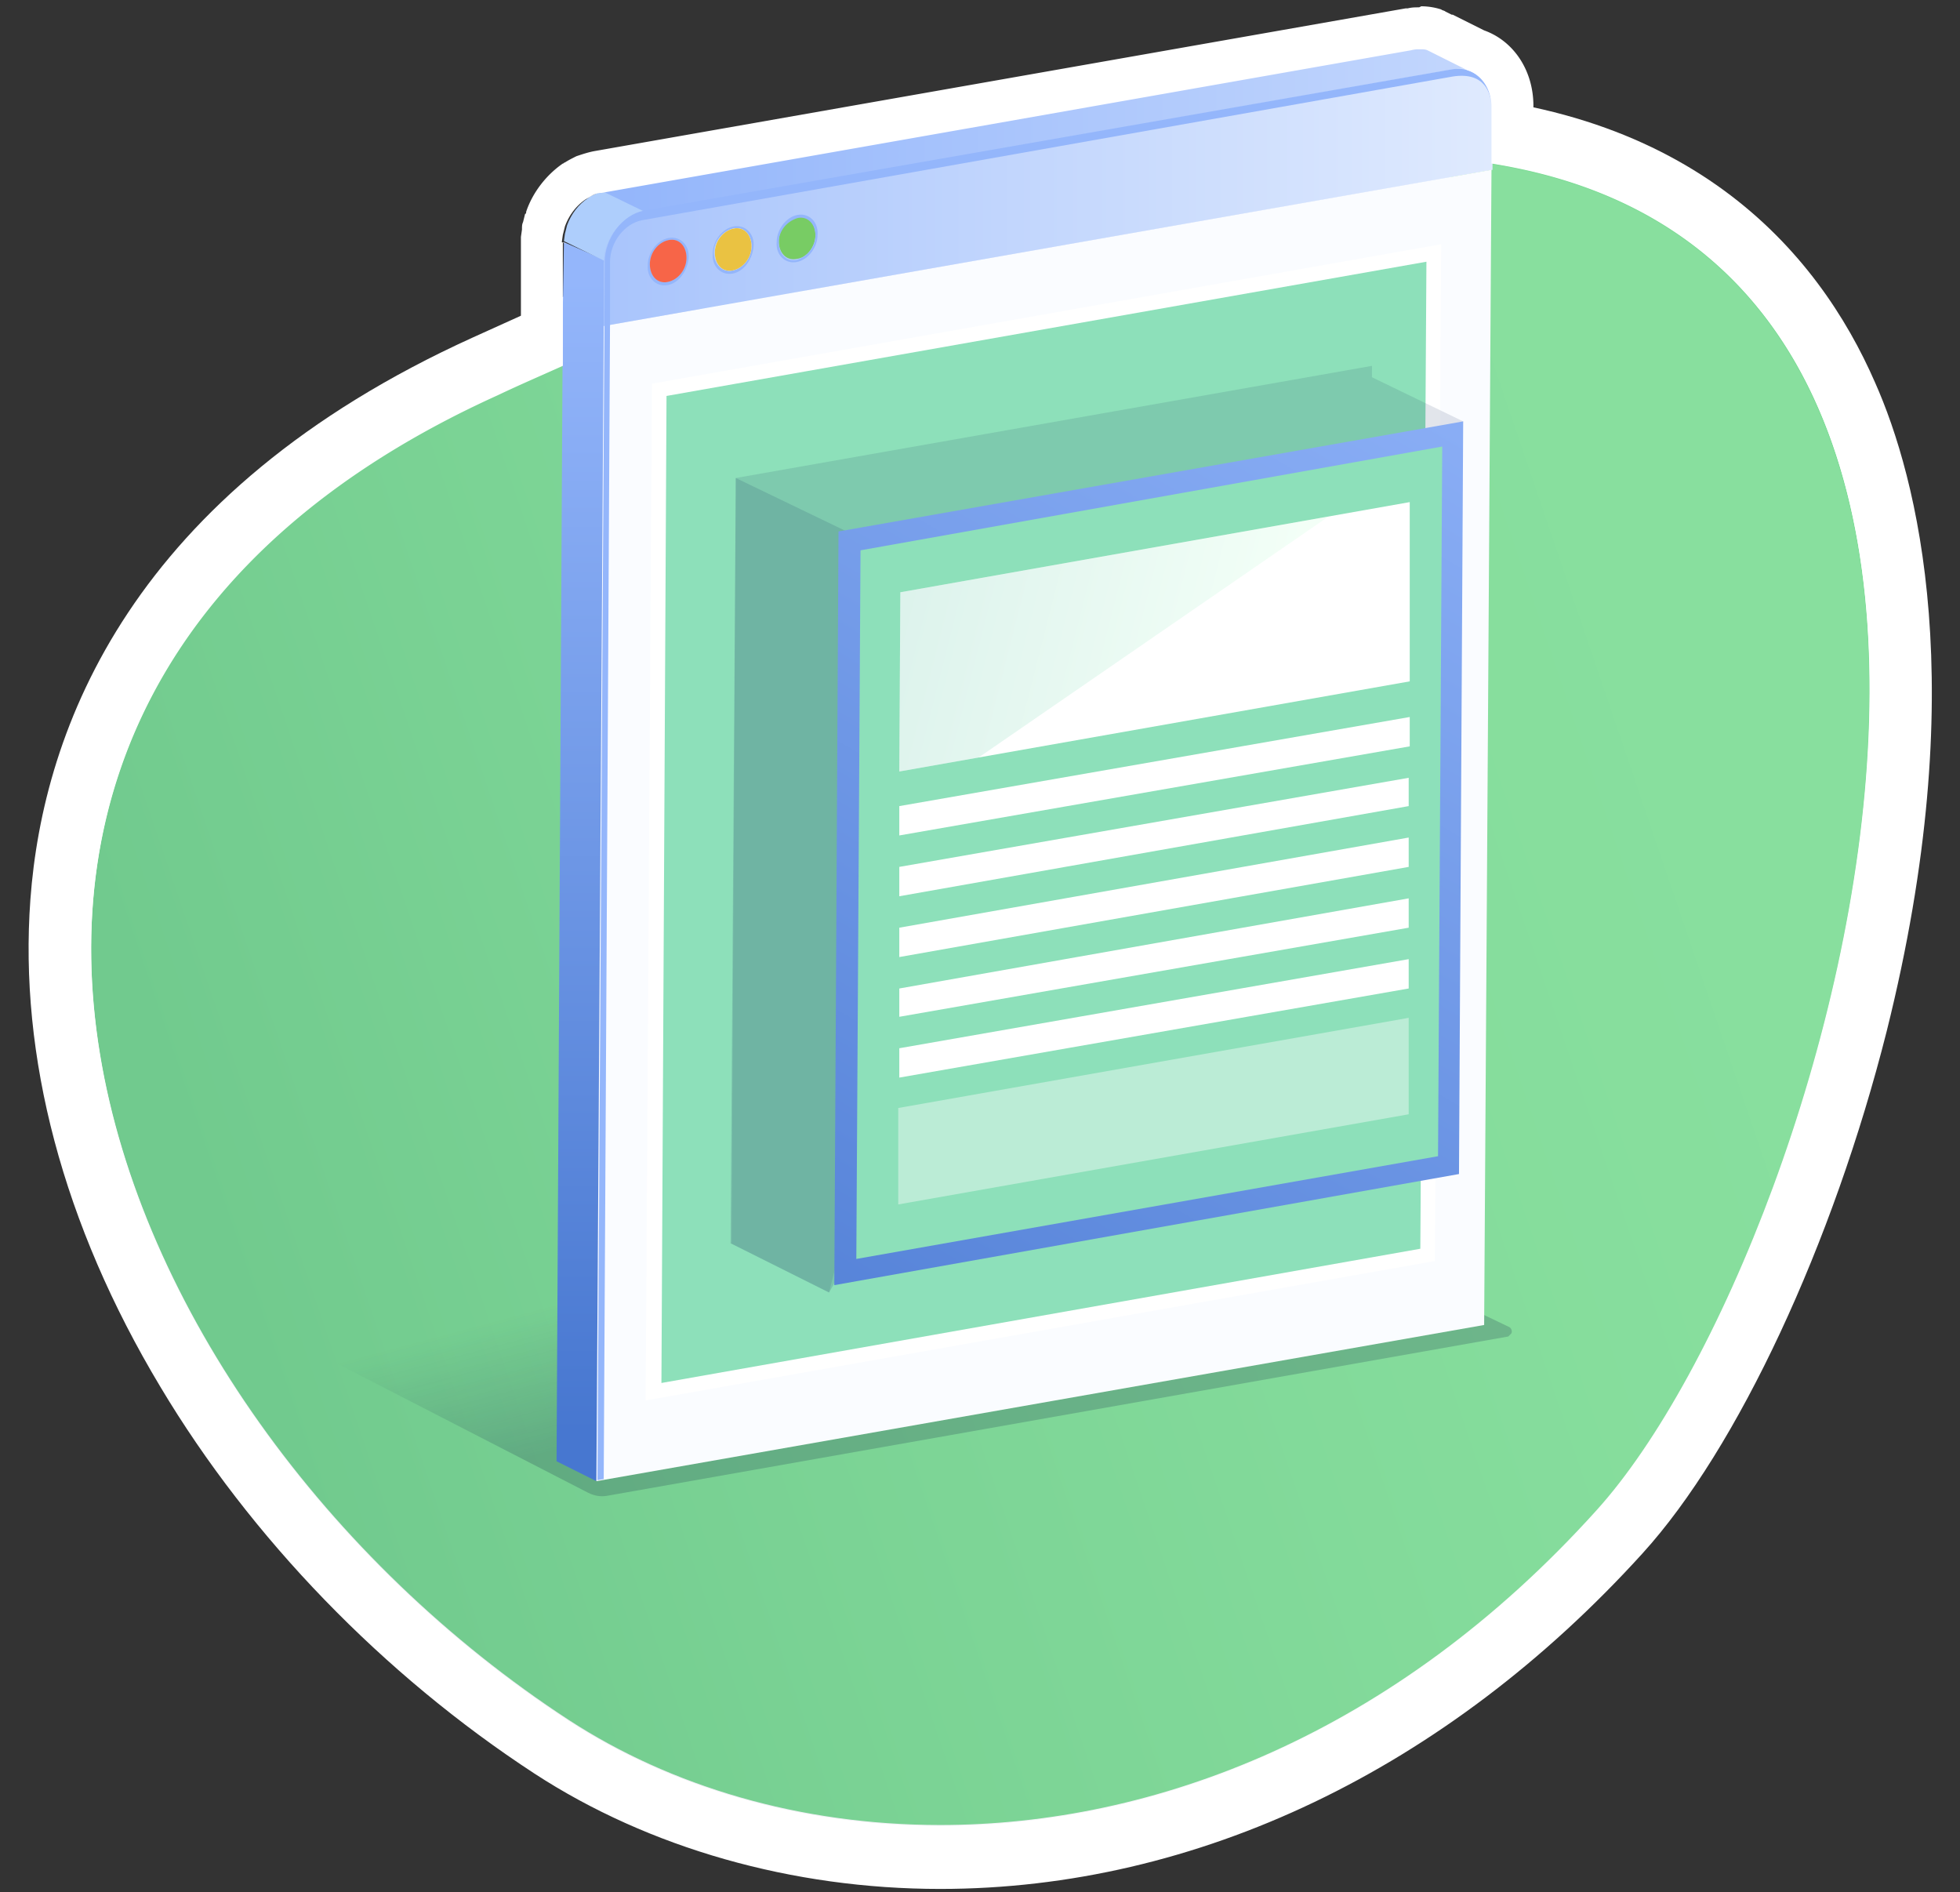 <svg xmlns="http://www.w3.org/2000/svg" xmlns:xlink="http://www.w3.org/1999/xlink" viewBox="0 0 187 180.5"><rect x="0" y="0" width="187" height="180.5" fill="#333333" stroke="none"/><style><![CDATA[.Z{enable-background:new}.a{fill:#94b6fb}]]></style><path d="M89.7 177.2c-13.5 0-26.6-3.7-37.1-10.5-14-9.2-26.4-21.9-34.8-36-8.9-14.9-13-30.4-11.9-44.7C7.1 70.5 15 49.1 46.3 34.9 78 20.6 99.6 11.8 131 11.8h2.1c21 .3 35.9 9.2 43.2 25.9 8.8 20.2 4.4 46.2.9 60-5 19.8-13.8 38.8-22.6 48.5-18.2 20-41.2 31-64.9 31z" fill="#7bdb94"/><path d="M131 14.8h2c71.8.9 42.5 103.7 19.3 129.3-19.3 21.4-42.2 30-62.6 30-13.4 0-25.7-3.7-35.4-10-46-30-71.1-97.4-6.8-126.5C78.2 23.8 99.8 14.8 131 14.8m0-6c-32 0-53.8 8.8-85.9 23.4C12.5 47 4.1 69.5 2.9 85.8c-1.1 15 3.1 31 12.4 46.5 8.6 14.4 21.3 27.5 35.7 36.9 10.9 7.1 24.6 11 38.7 11 24.5 0 48.3-11.4 67-32 9.1-10 18.2-29.6 23.3-49.8 8.2-32.8 2.9-52.9-1.1-61.9-5.4-12.4-17.8-27.3-45.9-27.7h-2z" fill="#fff"/><g opacity=".1"><linearGradient id="A" gradientUnits="userSpaceOnUse" x1="169.982" y1="72.253" x2="21.482" y2="122.753"><stop offset="0" stop-color="#fff"/><stop offset=".097" stop-color="#f9f9fb"/><stop offset=".229" stop-color="#e7eaee"/><stop offset=".38" stop-color="#cbd0da"/><stop offset=".547" stop-color="#a3abbe"/><stop offset=".726" stop-color="#707d9a"/><stop offset=".913" stop-color="#32456e"/><stop offset="1" stop-color="#132858"/></linearGradient><path d="M152.3 144.2c23.2-25.6 52.4-128.4-19.3-129.3-32.3-.4-54.1 8.6-85.5 22.8-64.3 29.1-39.2 96.5 6.8 126.5 24.5 15.9 66 15.3 98-20z" fill="url(#A)"/></g><linearGradient id="B" gradientUnits="userSpaceOnUse" x1="78.596" y1="114.23" x2="83.477" y2="132.444"><stop offset=".17" stop-color="#122549" stop-opacity="0"/><stop offset=".88" stop-color="#122549" stop-opacity=".7"/></linearGradient><path d="M100.3 105.7l43.7 20.9c.2.1.3.4.2.6l-.3.3-86 15.2c-.6.1-1.2 0-1.8-.3l-37.5-19.3 81.7-17.4z" opacity=".3" fill="url(#B)" class="Z"/><linearGradient id="C" gradientUnits="userSpaceOnUse" x1="59.291" y1="58.347" x2="190.359" y2="58.347"><stop offset="0" stop-color="#94b6fb"/><stop offset="1" stop-color="#dfeafe"/></linearGradient><path d="M138.4 14.2V7.9l2.2-1.1-3.7-1.8-.6-.3c-.2-.1-.4-.1-.7-.1h-.7L57.6 18.3l80.2 93.8.6-97.9z" fill="url(#C)"/><linearGradient id="D" gradientUnits="userSpaceOnUse" x1="95.412" y1="26.661" x2="95.412" y2="136.724"><stop offset="0" stop-color="#94b6fb"/><stop offset="1" stop-color="#4777d0"/></linearGradient><path d="M53.8 23.2l-.1 6-.6 110.2 3.8 1.9.5-2.7 80.3-14.1V60.1l-83.9-37z" fill="url(#D)"/><path d="M57.6 18.3h-.1c-.3 0-.5.1-.7.2s-.5.2-.7.4c-.9.6-1.6 1.5-2 2.6l-.2.8-.1.7 76.1 37.1v-6.6L57.6 18.3z" fill="#aecefc"/><linearGradient id="E" gradientUnits="userSpaceOnUse" x1="24.868" y1="18.824" x2="142.34" y2="18.824"><stop offset="0" stop-color="#94b6fb"/><stop offset="1" stop-color="#dfeafe"/></linearGradient><path d="M138.7 6.6c2-.4 3.7 1.2 3.7 3.6v6L57.6 31.1v-6c0-2.3 1.7-4.5 3.7-4.9l77.4-13.6z" fill="url(#E)"/><path d="M63.7 27.2c-1.1.2-2-.7-1.9-1.9 0-1.2.9-2.4 2-2.6s2 .7 1.9 1.9-.9 2.4-2 2.6zm.1-4.3c-1 .3-1.8 1.2-1.8 2.3s.7 1.9 1.7 1.7c1-.3 1.8-1.2 1.8-2.3s-.8-1.9-1.7-1.7m6.1 3.2c-1.1.2-2-.7-1.9-1.9 0-1.2.9-2.4 2-2.6s2 .7 1.9 1.9-.9 2.4-2 2.6zm0-4.3c-1 .3-1.8 1.2-1.8 2.3s.8 1.9 1.7 1.7c1-.3 1.8-1.2 1.8-2.3s-.7-1.9-1.7-1.7" class="a"/><path d="M63.7 26.9c-1 .2-1.7-.6-1.7-1.7s.8-2.1 1.8-2.3 1.7.6 1.7 1.7-.8 2.1-1.8 2.3z" fill="#f76548"/><path d="M76 24.7c-1 .2-1.7-.6-1.7-1.7s.8-2.1 1.8-2.3 1.7.6 1.7 1.7-.8 2.2-1.8 2.3z" fill="#78cc64"/><path d="M76 25c-1.1.2-2-.7-1.9-1.9 0-1.2.9-2.4 2-2.6s2 .7 1.9 1.9c0 1.2-.9 2.4-2 2.6zm.1-4.2c-1 .3-1.8 1.2-1.8 2.3S75 25 76 24.8c1-.3 1.8-1.2 1.8-2.3 0-1.2-.8-1.9-1.7-1.7" class="a"/><path d="M137.5 23.3l-.6 97-75.2 13.3.5-97z" fill="#8de0ba" stroke="#fff" stroke-width="2.794" stroke-miterlimit="10"/><g fill="#fafcff"><path d="M57.6 31.1l84.7-14.9-.7 110.2-84.7 14.9.7-110.2zm79.3 89.2l.6-97-75.3 13.3-.6 97 75.3-13.3"/><use xlink:href="#H"/></g><use xlink:href="#H" fill="#eac242"/><path d="M138.6 6.6c1.9-.3 3.5 1.1 3.7 3.3-.1-.8-.5-3.1-3.7-2.6L61.3 21c-1.7.3-3.1 2.1-3.1 4v6l-.6 110.1-.6.1.7-116.2c0-2.3 1.7-4.5 3.7-4.9l77.2-13.5zm3.7 3.5v.1-.1z" class="a"/><g opacity=".6"><g opacity=".2" fill="#132858"><path d="M70.2 45.6l-.4 73 60.7-10.7.4-73-60.7 10.7z"/><path d="M138.2 49.6h-8.4l.5-13.9 9.3 4.5zm-68.5 69l9.4 4.7 1.9-7.6z"/></g><path d="M70.2 45.6l41.7 20.1-32.8 57.6-9.4-4.7z" opacity=".25" fill="#132858" class="Z"/></g><linearGradient id="F" gradientUnits="userSpaceOnUse" x1="145.975" y1="19.506" x2="67.4" y2="153.257"><stop offset="0" stop-color="#94b6fb"/><stop offset="1" stop-color="#4777d0"/></linearGradient><path d="M139.2 112l-59.6 10.6.4-71.9 59.6-10.5-.4 71.8" fill="url(#F)"/><path d="M82.1 52.5l-.4 67.6 55.5-9.8.4-67.7-55.5 9.9z" fill="#8de0ba"/><g fill="#fff"><path d="M134.4 106.3l-48.7 8.6v-9.2l48.7-8.6v9.2" opacity=".4" class="Z"/><path d="M134.4 94.3l-48.6 8.5V100l48.6-8.5zm0-5.8L85.8 97v-2.7l48.6-8.6zm0-5.8l-48.6 8.6v-2.8l48.6-8.6zm0-5.8l-48.6 8.6v-2.8l48.6-8.5zm.1-5.7l-48.7 8.5v-2.8l48.7-8.5z"/><path d="M134.5 65l-48.7 8.6.1-17.1 48.6-8.6z" class="Z"/></g><defs><path id="G" d="M134.5 65l-48.7 8.6.1-17.1 48.6-8.6z"/><path id="H" d="M69.9 25.8c-1 .2-1.7-.6-1.7-1.7S69 22 70 21.8s1.7.6 1.7 1.7-.8 2.1-1.8 2.3z"/></defs><clipPath id="I"><use xlink:href="#G"/></clipPath><linearGradient id="J" gradientUnits="userSpaceOnUse" x1="120.354" y1="64.437" x2="79.555" y2="54.065"><stop offset="0" stop-color="#c1fed6"/><stop offset="1" stop-color="#3eb596"/></linearGradient><path d="M130.2 46.9L92.3 73 84 75.2l.2-20.4z" opacity=".2" clip-path="url(#I)" fill="url(#J)"/><path d="M135.4 4.7h.1c.2 0 .5 0 .7.1l3.8 1.9c1.3.4 2.3 1.7 2.3 3.5v5.4c59.8 9.5 32.2 104.1 10 128.6-19.3 21.4-42.2 30-62.6 30-13.4 0-25.7-3.7-35.4-10-46-30-71.1-97.4-6.8-126.5 2.1-1 4.2-1.9 6.2-2.8V23.1l.4.2-.5-.2.1-.7.2-.8c.4-1.1 1.1-2 2-2.6.2-.1.5-.3.7-.4s.5-.2.7-.2h.1l77.2-13.6c.4-.1.6-.1.8-.1m0-4c-.4 0-.7 0-1.1.1h-.2L56.8 14.4c-.6.1-1.2.3-1.8.5-.4.2-.8.4-1.1.6-.1 0-.1.1-.2.1-1.6 1.1-2.9 2.8-3.5 4.6 0 .1 0 .2-.1.2l-.2.8c-.1.2-.1.4-.1.7l-.1.7v9.6l-3.8 1.7c-31.7 14.5-39.8 36.3-41 52C3.8 100.5 8 116.1 17 131.2c8.5 14.2 21 27.1 35.1 36.3 10.6 6.9 23.9 10.7 37.6 10.7 24 0 47.2-11.1 65.5-31.4 8.5-9.4 17.2-27.8 22.3-46.9 6-22.8 6.4-43.8 1-59.1S162 15.7 146.3 12.2v-2.1c0-3.4-1.9-6.2-4.7-7.2l-3-1.5h-.1l-.6-.3c-.1-.1-.3-.1-.4-.2a6.28 6.28 0 0 0-1.9-.3l-.2.1z" fill="#fff"/></svg>